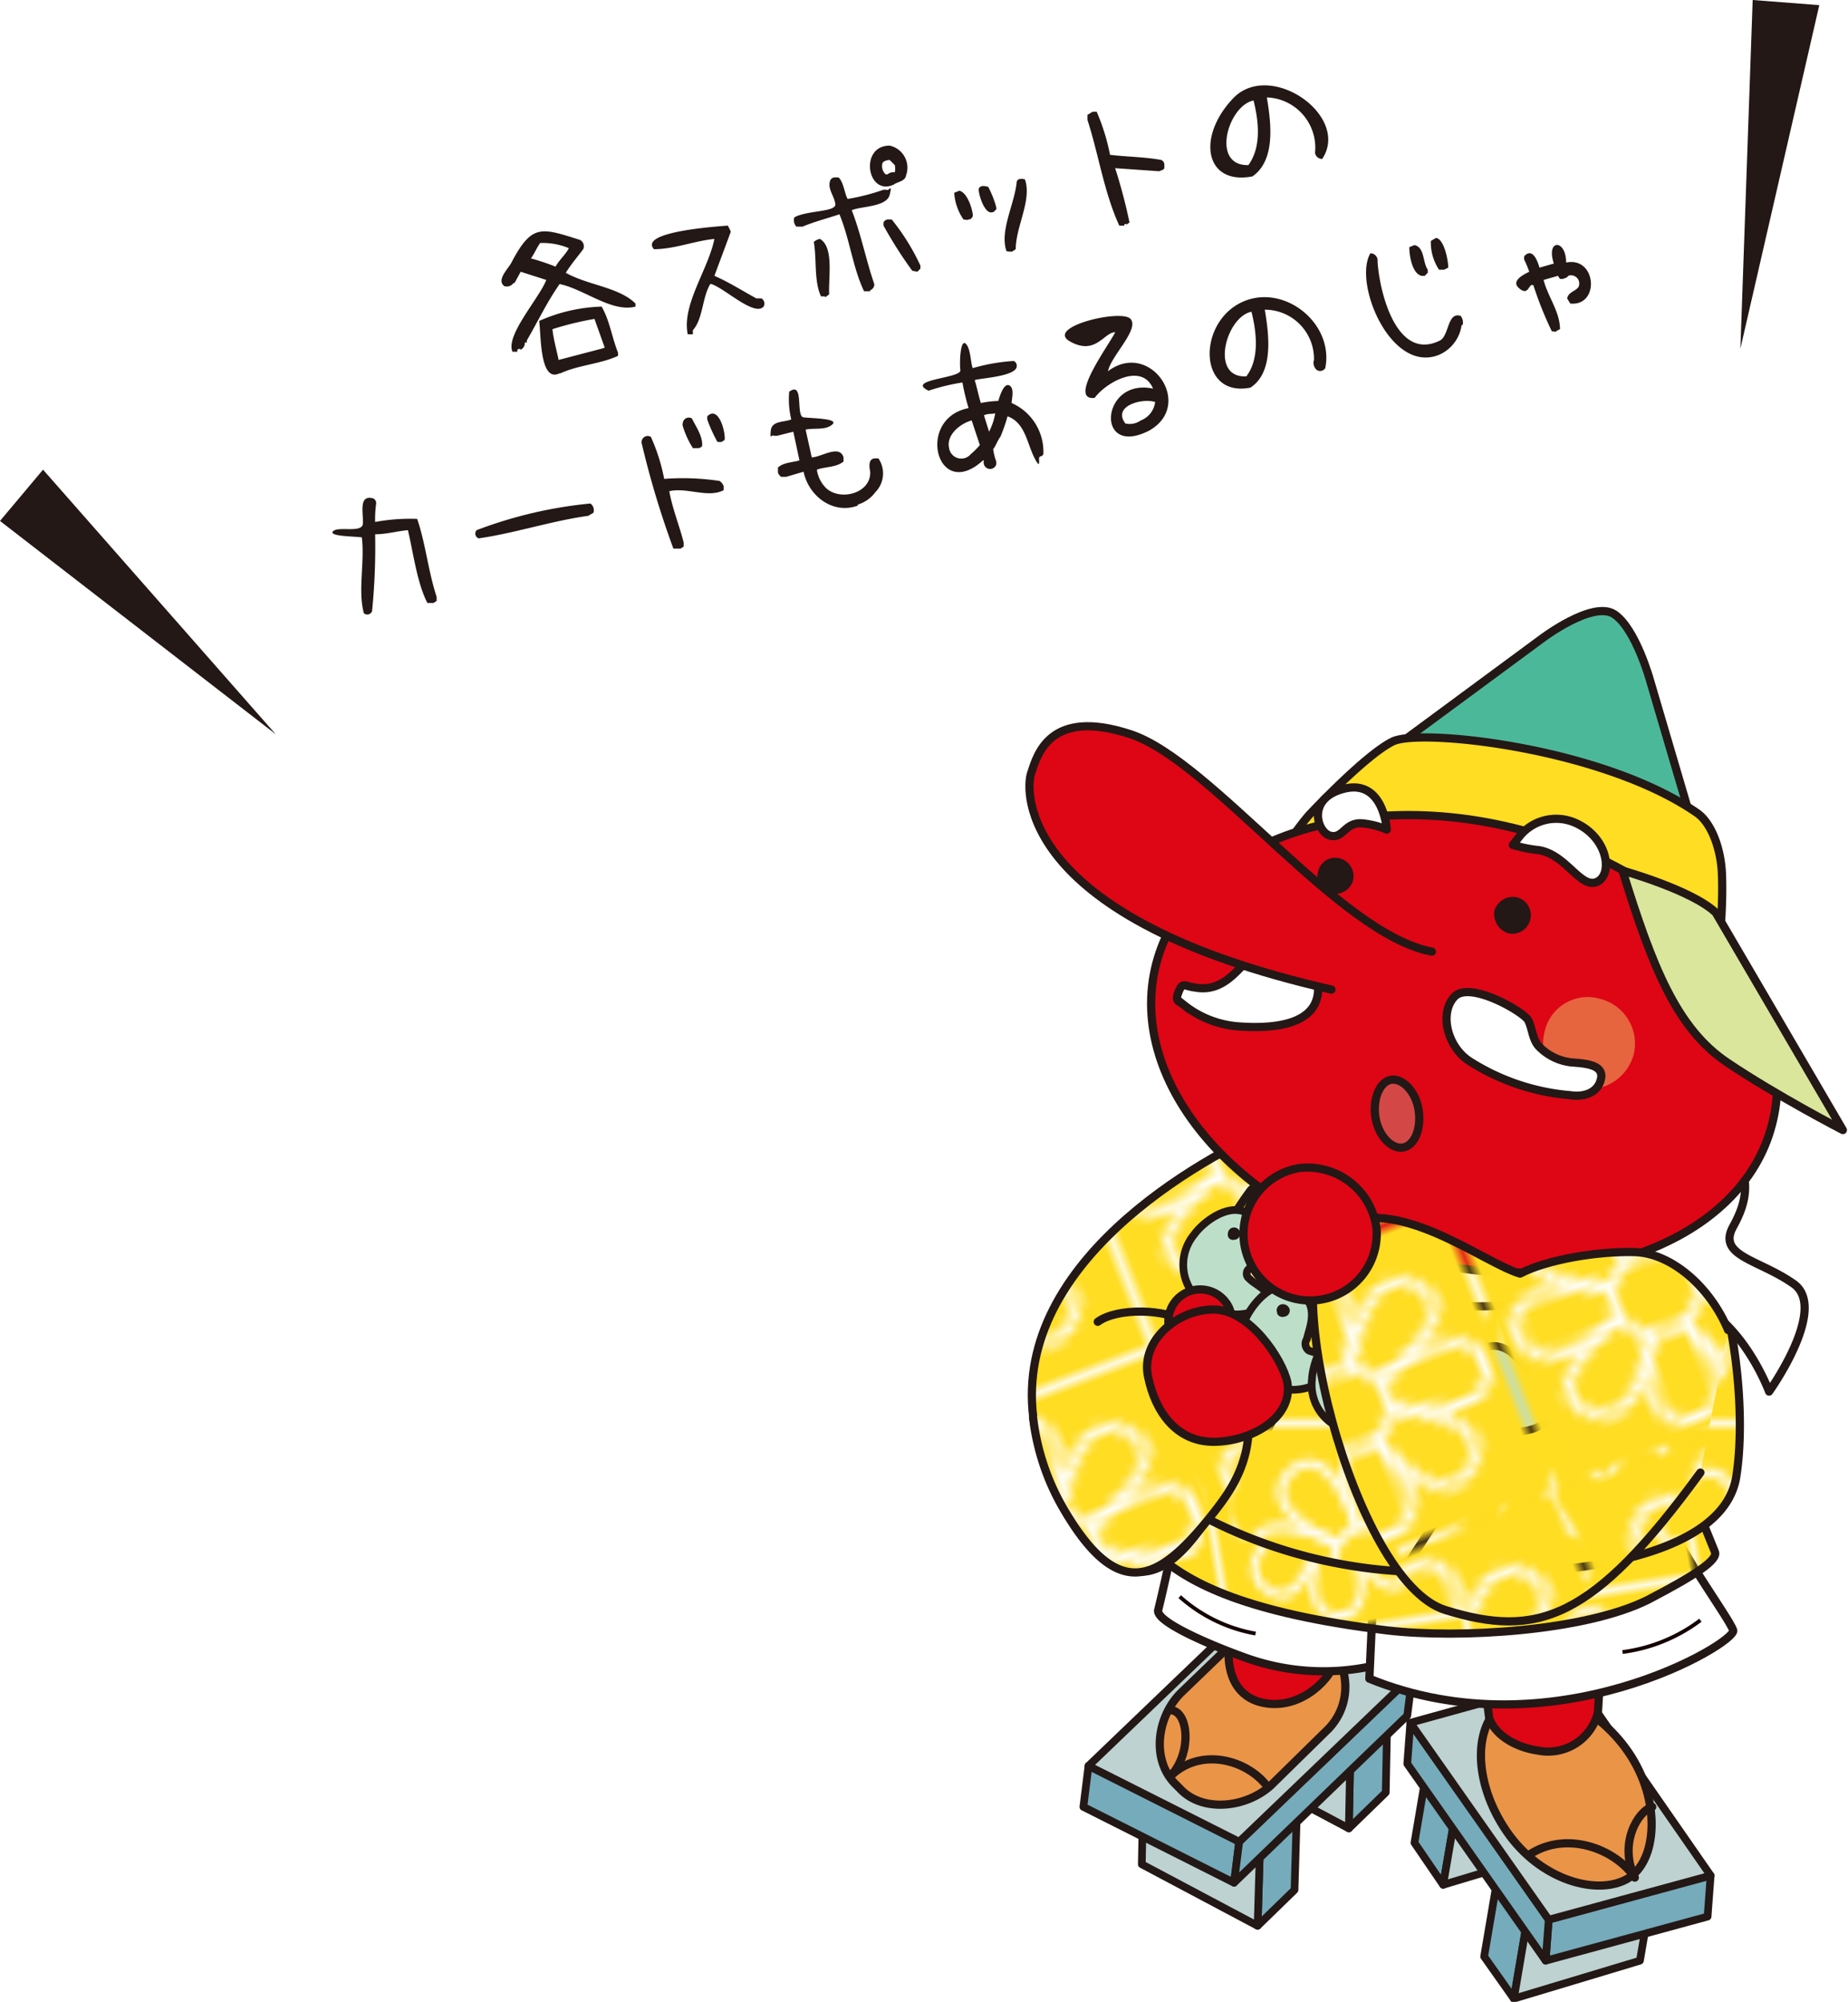 <svg xmlns="http://www.w3.org/2000/svg" xmlns:xlink="http://www.w3.org/1999/xlink" width="180.3" height="195.2" viewBox="0 0 180.3 195.2"><defs><style>.a,.c,.l,.q{fill:none;}.b,.d,.u{fill:#fd2;}.c,.d{stroke:#fff;}.aa,.c,.d,.g,.h,.i,.j,.l,.m,.n,.o,.p,.r,.t,.y,.z{stroke-linecap:round;stroke-linejoin:round;}.e,.s{fill:#231815;}.e{fill-rule:evenodd;}.f{isolation:isolate;}.g{fill:#75abbb;}.aa,.g,.h,.i,.j,.k,.l,.m,.n,.o,.p,.r,.t,.u,.v,.x,.y,.z{stroke:#231815;}.g,.h,.r{stroke-width:0.75px;}.h{fill:#bdd2d1;}.i,.k{fill:#ea9448;}.aa,.i,.j,.k,.l,.m,.n,.o,.p,.t,.u,.v,.x,.y,.z{stroke-width:0.8px;}.j,.v{fill:#de0515;}.k,.q,.u,.v,.x{stroke-miterlimit:10;}.m,.x{fill:#fff;}.n{fill:url(#a);}.o{fill:url(#b);}.p{fill:url(#c);}.q{stroke:#150301;stroke-width:0.37px;}.r{fill:#bddfca;}.t{fill:#4cb89a;}.w{fill:#e6643e;}.y{fill:#d9e69c;}.z{fill:url(#e);}.aa{fill:#d34847;}</style><pattern id="a" width="31.2" height="31.17" patternTransform="matrix(0.71, -0.11, 0.13, 0.81, 417.89, -17.74)" patternUnits="userSpaceOnUse" viewBox="0 0 31.2 31.2"><rect class="a" width="31.2" height="31.17"/><rect class="b" width="31.2" height="31.17"/><path class="c" d="M15.6,15.6s-6.9-14,.4-14S15.6,15.6,15.6,15.6Z"/><path class="c" d="M15.6,15.6S.9,10.5,6.1,5.3,15.6,15.6,15.6,15.6Z"/><path class="c" d="M15.6,15.6S1.5,22.3,1.6,15,15.6,15.6,15.6,15.6Z"/><path class="c" d="M15.6,15.6S10.3,30.2,5.2,25,15.6,15.6,15.6,15.6Z"/><path class="c" d="M15.6,15.6s6.5,14.2-.8,14S15.6,15.6,15.6,15.6Z"/><path class="c" d="M15.6,15.6s14.6,5.5,9.2,10.5S15.6,15.6,15.6,15.6Z"/><path class="c" d="M15.6,15.6s14.2-6.3,14,1S15.6,15.6,15.6,15.6Z"/><path class="c" d="M15.6,15.6S21.3,1.1,26.2,6.5,15.6,15.6,15.6,15.6Z"/><circle class="d" cx="15.5" cy="16" r="4.2"/></pattern><pattern id="b" width="31.2" height="31.17" patternTransform="matrix(0.94, -0.36, 0.34, 0.88, 447.32, -254.81)" patternUnits="userSpaceOnUse" viewBox="0 0 31.2 31.2"><rect class="a" width="31.2" height="31.17"/><rect class="b" width="31.2" height="31.17"/><path class="c" d="M15.6,15.6s-6.9-14,.4-14S15.6,15.6,15.6,15.6Z"/><path class="c" d="M15.6,15.6S.9,10.5,6.1,5.3,15.6,15.6,15.6,15.6Z"/><path class="c" d="M15.6,15.6S1.5,22.3,1.6,15,15.6,15.6,15.6,15.6Z"/><path class="c" d="M15.6,15.6S10.3,30.2,5.2,25,15.6,15.6,15.6,15.6Z"/><path class="c" d="M15.6,15.6s6.5,14.2-.8,14S15.6,15.6,15.6,15.6Z"/><path class="c" d="M15.6,15.6s14.6,5.5,9.2,10.5S15.6,15.6,15.6,15.6Z"/><path class="c" d="M15.6,15.6s14.2-6.3,14,1S15.6,15.6,15.6,15.6Z"/><path class="c" d="M15.6,15.6S21.3,1.1,26.2,6.5,15.6,15.6,15.6,15.6Z"/><circle class="d" cx="15.5" cy="16" r="4.2"/></pattern><pattern id="c" width="31.2" height="31.17" patternTransform="translate(540.7 -385.6) scale(0.82)" patternUnits="userSpaceOnUse" viewBox="0 0 31.2 31.2"><rect class="a" width="31.2" height="31.17"/><rect class="b" width="31.2" height="31.17"/><path class="c" d="M15.6,15.6s-6.9-14,.4-14S15.6,15.6,15.6,15.6Z"/><path class="c" d="M15.6,15.6S.9,10.5,6.1,5.3,15.6,15.6,15.6,15.6Z"/><path class="c" d="M15.6,15.6S1.5,22.3,1.6,15,15.6,15.6,15.6,15.6Z"/><path class="c" d="M15.6,15.6S10.3,30.2,5.2,25,15.6,15.6,15.6,15.6Z"/><path class="c" d="M15.6,15.6s6.5,14.2-.8,14S15.6,15.6,15.6,15.6Z"/><path class="c" d="M15.6,15.6s14.6,5.5,9.2,10.5S15.6,15.6,15.6,15.6Z"/><path class="c" d="M15.6,15.6s14.2-6.3,14,1S15.6,15.6,15.6,15.6Z"/><path class="c" d="M15.6,15.6S21.3,1.1,26.2,6.5,15.6,15.6,15.6,15.6Z"/><circle class="d" cx="15.5" cy="16" r="4.2"/></pattern><pattern id="e" width="31.2" height="31.17" patternTransform="matrix(0.94, -0.36, 0.34, 0.88, 445.47, -257.5)" patternUnits="userSpaceOnUse" viewBox="0 0 31.2 31.2"><rect class="a" width="31.2" height="31.17"/><rect class="b" width="31.2" height="31.17"/><path class="c" d="M15.6,15.6s-6.9-14,.4-14S15.6,15.6,15.6,15.6Z"/><path class="c" d="M15.6,15.6S.9,10.5,6.1,5.3,15.6,15.6,15.6,15.6Z"/><path class="c" d="M15.6,15.6S1.5,22.3,1.6,15,15.6,15.6,15.6,15.6Z"/><path class="c" d="M15.6,15.6S10.3,30.2,5.2,25,15.6,15.6,15.6,15.6Z"/><path class="c" d="M15.6,15.6s6.5,14.2-.8,14S15.6,15.6,15.6,15.6Z"/><path class="c" d="M15.6,15.6s14.6,5.5,9.2,10.5S15.6,15.6,15.6,15.6Z"/><path class="c" d="M15.6,15.6s14.2-6.3,14,1S15.6,15.6,15.6,15.6Z"/><path class="c" d="M15.6,15.6S21.3,1.1,26.2,6.5,15.6,15.6,15.6,15.6Z"/><circle class="d" cx="15.5" cy="16" r="4.2"/></pattern></defs><path class="e" d="M26.9,71.6,4.2,45.8,0,50.8ZM169.8,34,177.5.5,171,0ZM54.7,36.4c1.7-.8,3.9-.9,5.6-1.7v-.3c-.6-1.5-.8-3.1-1.6-4.5a16,16,0,0,0-6.1,1.4c.2,1.1,0,6.1,2,5.1Zm4-2.4-4.2,1.1c-.2-1-.5-2-.6-3a30.6,30.6,0,0,1,4.1-1l1,2.8Zm-7.9.1a.7.7,0,0,0,.4-.7h.2v-.2h0c1.1-1.9,2-3.8,3.2-5.5,2.4.5,5.1,2.8,7.4,2.2v-.3c-1.6-1.6-4.7-1.8-6.8-3,.5-.8,1.1-1.5,1.7-2.3a.7.7,0,0,0-.3-.9c-3.8-1.2-4.7-1.6-6.7,2.2-.3.6-1.5,1.7-.7,2.3a.8.8,0,0,0,.9-.3h.1l.6-1.1,2.5.8c-.7,1.8-4,5.4-3.3,7h.5A.1.1,0,0,1,50.8,34.1ZM54.2,26a22.5,22.5,0,0,0-2.4-.8c.3-.4.6-1.1.9-1.5a6.6,6.6,0,0,1,2.8.5C55.2,24.8,54.6,25.3,54.2,26Zm13.4,6.2c1-1.1.9-3.2,1.7-4.5h.1c1.3.4,4.2,3.2,5.1,2.2a.6.6,0,0,0-.2-.8h-.5c-1.3-.7-2.7-1.6-4.1-2.2h0l1.6-4.3a3.3,3.3,0,0,0-.3-.6c-1.2.1-8.7.6-7.2,2.3,2,0,3.9-.8,5.9-1-.6,3-3.2,6.4-2.6,9.3h.5Zm17.3-3.9a.6.6,0,0,0,.4-.6c-.8-2.3-1.3-4.9-2.2-7.2.9-.4,3.4-.3,3.7-1.5s-.1-.3-.3-.5h-.3a20,20,0,0,1-3.5.9c-.3-.5-.4-1.7-.9-2.1h-.3a.5.5,0,0,0-.5.3c-.3.8.4,1.5.5,2.3s-2.8.6-4,1.3a.9.9,0,0,0,.2.9h.6c1.2-.5,2.4-.8,3.6-1.2,1,2.4,1.3,5.2,2.4,7.5h.6Zm-4.4.7.4-.3c-.1-1.5.5-4.6-.9-5.4a1.1,1.1,0,0,0-.6.3c.3,1.7,0,3.8.7,5.3h.4Zm9-2.5.3-.3v-.3A21.6,21.6,0,0,0,87,21.4h-.3a.5.5,0,0,0-.5.3V22A41.7,41.7,0,0,0,89,26.4ZM87.2,18c.4-.3,1.1-.3,1.2-.9h0a2.2,2.2,0,0,0-1.6-2.9c-3,0-2.2,5,.4,3.8Zm-.6-1h-.2a1.1,1.1,0,0,1-.3-1.1c.1-.2.5-.3.7-.3l.5.5a1.6,1.6,0,0,1,0,.7A.9.9,0,0,0,86.6,17Zm12.2,7.5.3-.2c0-2.2,1.6-4.8.9-6.8-.3-.1-.7-.1-.8.2-.2,2.2-1.7,4.8-1,6.8.1,0,.5.1.6,0Zm-4.3-3.1c.2,0,.3-.1.4-.3s-.4-2.3-1.3-2.5l-.5.2a5.1,5.1,0,0,0,.9,2.6C94.1,21.4,94.4,21.5,94.5,21.4Zm2.3-.7c.2,0,.3-.2.4-.3s-.4-1.5-.8-2.2h-.1c-.3-.1-.7-.1-.8.2S96,20.9,96.8,20.7Zm13.1,1.2.3-.2a51.8,51.8,0,0,0-1.4-5.3l4.3.3c.2-.1.4-.1.5-.3v-.3a.5.5,0,0,0-.3-.5c-1.6-.3-3.3-.3-5-.5a20.4,20.4,0,0,0-1.3-4.2h-.4l-.5.3v.5c1.1,3.4,1.6,7,3.1,10.3h.5A.1.1,0,0,1,109.9,21.9Zm12.3-4.7c2.3-1.6,1.8-5.3,1.4-7.7a4.9,4.9,0,0,1,4.7,5.4.7.7,0,0,0,.7.6c2.8-4.2-5.1-9.7-8.7-5.9S117.6,18.1,122.2,17.2Zm-.4-1.1c-3.7.1-2-5.8.5-6.3C122.8,11.8,123.1,14.3,121.8,16.1ZM42.3,58.8l.3-.2v-.4c-.8-2.4-1.1-5.3-1.9-7.6a18.9,18.9,0,0,0-4.1.3,10.9,10.9,0,0,1,.1-1.8.5.5,0,0,0-.3-.5c-1.5-.4-.9,1.6-1,2.5s-2.4.2-2.9.7,2,.5,2.8.6c.3,2.4-.4,5.2.2,7.4a.5.5,0,0,0,.8-.2,62.7,62.7,0,0,0,.3-7.5c1.1,0,2.1-.3,3.2-.4.5,2.1.9,5.2,1.9,7.1h.5Zm15.1-8.5.5-.3a.8.8,0,0,0-.3-.9,42.7,42.7,0,0,0-11.1,2.6.5.5,0,0,0,.2.8c3.5-.5,7.1-1.7,10.7-2.2Zm9,3.2.3-.2v-.4c-.4-1.6-1.1-3.3-1.4-5,1.7-.4,3.8.7,5.3-.1v-.4a1,1,0,0,0-.4-.5,24.2,24.2,0,0,0-5.4-.2,17.9,17.9,0,0,0-1.3-4.1.6.6,0,0,0-.9.6,87.6,87.6,0,0,0,3.1,10.3h.5Zm1.7-9.8a.5.5,0,0,0,.4-.2c.1-.9-.6-1.9-1-2.7a.6.6,0,0,0-.8.2.9.9,0,0,0-.1.5,8.8,8.8,0,0,0,1,2.2Zm2.3-.6.3-.2c.1-.8-.6-3.4-1.7-2.3v.3a14.7,14.7,0,0,0,1,2.2h.5Zm13.3,6.1A3.3,3.3,0,0,0,85.4,48h0a2.6,2.6,0,0,0,.3-3.3h-.3c-.7,0-.6.8-.5,1.3.1,2.1-2.9,2.9-4.3,1.6h0a3.1,3.1,0,0,1-.9-1.8c.8-.3,1.9-.2,2.6-.8v-.4c-.4-1.3-2.2,0-3.1,0l-.6-2.7c.8-.2,1.9.1,2.6-.5s-2-.6-2.8-.7.1-3.6-1.4-2.5a8.2,8.2,0,0,0,.2,2.7c-.7.3-1.9.1-2,1.1s.1.3.3.5h.3l1.6-.4.6,2.8c-.7.2-1.6.2-2.1.7v.4c0,.2.1.3.3.5h.5l1.7-.5c.5,2.4,2.9,4.2,5.3,3.3Zm17.8-4.7a.3.3,0,0,0,.3-.3,5.2,5.2,0,0,0-3.1-4.9c0-.4.3-1.4-.2-1.7s-.9.8-1.1,1.5a9.9,9.9,0,0,0-1.7.2c-.1-.2-.5-2-.6-2.2s4.1-.3,4.1-1.4a.5.5,0,0,0-.3-.5,18.7,18.7,0,0,0-4,.7c-.2-.5-.2-2-.7-2.4s-.6,1.8-.5,2.6-5.4.9-3.1,2a19.8,19.8,0,0,1,3.3-.8,22.7,22.7,0,0,0,.6,2.5c-5.2,1-3.1,9.2,1.4,5.1H96a.6.6,0,0,0,1.2.4v-.3a5.3,5.3,0,0,1-.3-1.2c.3-.4.4-.8.7-1.2a15.9,15.9,0,0,0,.7-2c1.7.6,1.9,2.6,2.6,4s.4.1.5,0Zm-6.8-.2a1.2,1.2,0,0,1-2.1-.6c-.3-1.3,1.1-2.4,2.2-2.7l.8,2.4a7.6,7.6,0,0,1-.9.9Zm1.8-2.2L96,40.5c.4-.2.8-.1,1.1-.2a6.4,6.4,0,0,1-.6,1.8Zm15.6-.1c4.5-2.5.1-8.9-4-5.8.3-1.5,3.1-4.1,2.2-5.1s-8.4.8-5.9,2.2,3.3-.9,4.4-.9h0c-.5,1.1-4.7,6.7-2,6.4,1.1-1.5,4.6-3.5,5.7-.9-5.1-1.1-5.7,6.8-.4,4.1Zm-.8-1a1.9,1.9,0,0,1-1.5.3c-1.3-1.7,1.6-2.5,2.9-2.1A2.2,2.2,0,0,1,111.3,41ZM122,37.8c2.3-1.5,1.8-5.2,1.4-7.6a4.8,4.8,0,0,1,4.8,4.9.9.9,0,0,0,.3,1,.6.6,0,0,0,.8-.2c.9-4.5-4.3-8.5-8.4-6.3s-3.9,9.2,1.1,8.2Zm-.4-1.1c-3.6.2-2-5.8.5-6.3C122.6,32.4,122.9,35,121.6,36.7ZM139,26.9l.3-.3v-.3c-.5-.7-.3-2.2-1.3-2.4l-.5.2c0,.9.3,2.6,1.2,2.8Zm1.9-.6.4-.2c0-.7-.4-2.8-1.2-2.9l-.5.3a4.8,4.8,0,0,0,.8,2.8h.5Zm-.5,8.3a3.7,3.7,0,0,0,2.2-2.9h.1a1,1,0,0,0-.2-.9c-1.3-.4-1.1,1.9-2,2.4-4.2,2.1-5.9-4.6-6.1-7.7a.7.7,0,0,0-.7-.8c-1.7,2.9,2,11.8,6.7,9.9Zm11.4-2.3.4-.2c0-1.7-1.2-3.2-1.6-4.8l1.4-.4.2.3h.3c.2-.1.4-.1.5-.3h0a.8.8,0,0,1,1,1.1c-.3.4-1,.5-1.1,1.1l.3.5c2.9.3,2.6-4.6-.4-4,0-2.3-2-2.3-1.2.1l-1.4.4c-.2-.7-.7-2-1.5-1.1v.3a10.4,10.4,0,0,1,.5,1.2c-.6.3-1.8.9-1,1.6s.9-.1,1.2-.3h.2a35.2,35.2,0,0,0,1.8,4.5c.1,0,.4.1.5,0Z"/><g class="f"><polygon points="160 191.2 157.1 187.1 144.8 190.8 147.7 194.9 160 191.2"/><polygon points="161.7 181.3 158.8 177.1 157.1 187.1 160 191.2 161.7 181.3"/><polygon class="g" points="161.7 181.3 158.8 177.1 146.5 180.8 149.4 184.9 161.7 181.3"/><polygon class="g" points="149.4 184.9 146.5 180.8 144.8 190.8 147.7 194.9 149.4 184.9"/><polygon class="h" points="149.4 184.9 147.7 194.9 160 191.2 161.7 181.3 149.4 184.9"/></g><g class="f"><polygon points="153.1 180.1 150.3 176 138 179.7 140.8 183.8 153.1 180.1"/><polygon points="154.8 170.2 152 166 150.3 176 153.1 180.1 154.8 170.2"/><polygon class="g" points="154.8 170.2 152 166 139.7 169.7 142.5 173.9 154.8 170.2"/><polygon class="g" points="142.5 173.9 139.7 169.7 138 179.7 140.8 183.8 142.5 173.9"/><polygon class="h" points="142.5 173.9 140.8 183.8 153.1 180.1 154.8 170.2 142.5 173.9"/></g><g class="f"><polygon points="137.6 168 137.4 171.1 153.3 166.8 153.5 163.6 137.6 168"/><polygon points="153.5 163.6 153.3 166.8 166.7 186 166.9 182.9 153.5 163.6"/><polygon class="g" points="151.1 187.2 150.8 191.2 166.6 186.9 166.9 182.9 151.1 187.2"/><polygon class="g" points="137.6 168 137.3 172 150.8 191.2 151.1 187.2 137.6 168"/><polygon class="h" points="153.5 163.6 137.6 168 151.1 187.2 166.9 182.9 153.5 163.6"/></g><path class="i" d="M147,165.9c-3.4,2.1-3.3,7.9,0,12.7s8.9,6.3,11.8,4.6,3.3-7.6.1-12.3S150.1,163.9,147,165.9Z"/><path class="i" d="M161.2,176.2c-1.4.4-3.3,3.6-1.7,6.9-1.9-2.8-6.6-4.6-10.2-2.3"/><path class="j" d="M144,157.5l1.3,10.1c.8,2,3.2,2.9,4.7,3.1a5,5,0,0,0,5.9-3.7h0l.6-9.9Z"/><g class="f"><polygon points="111.4 181.8 115 178.3 126.3 184.3 122.7 187.8 111.4 181.8"/><polygon points="111.6 171.7 115.2 168.2 115 178.3 111.4 181.8 111.6 171.7"/><polygon class="g" points="111.6 171.7 115.2 168.2 126.6 174.2 123 177.7 111.6 171.7"/><polygon class="g" points="123 177.7 126.6 174.2 126.3 184.3 122.7 187.8 123 177.7"/><polygon class="h" points="123 177.7 122.7 187.8 111.4 181.8 111.6 171.7 123 177.7"/></g><g class="f"><polygon points="120.3 172.3 123.8 168.8 135.2 174.8 131.6 178.3 120.3 172.3"/><polygon points="120.5 162.2 124.1 158.6 123.8 168.8 120.3 172.3 120.5 162.2"/><polygon class="g" points="120.5 162.2 124.1 158.6 135.4 164.7 131.8 168.2 120.5 162.2"/><polygon class="g" points="131.8 168.2 135.4 164.7 135.2 174.8 131.6 178.3 131.8 168.2"/><polygon class="h" points="131.8 168.2 131.6 178.3 120.3 172.3 120.5 162.2 131.8 168.2"/></g><g class="f"><polygon points="137.8 163.4 137.4 166.5 122.7 159.1 123.1 156 137.8 163.4"/><polygon points="123.1 156 122.7 159.1 105.8 175.4 106.2 172.2 123.1 156"/><polygon class="g" points="120.9 179.6 120.4 183.6 105.7 176.2 106.2 172.2 120.9 179.6"/><polygon class="g" points="137.8 163.4 137.3 167.3 120.4 183.6 120.9 179.6 137.8 163.4"/><polygon class="h" points="123.1 156 137.8 163.4 120.9 179.6 106.2 172.2 123.1 156"/></g><path class="k" d="M129.6,160.4a5.9,5.9,0,0,1-.2,8.4l-5.4,5.3c-2.4,2.2-6.7,2.7-8.9.3l-.5-.5c-2.3-2.4-1.7-6.6.7-8.9l5.4-5.2a6,6,0,0,1,8.4.1Z"/><path class="l" d="M123.4,173.9c-2.1-2.4-6.3-3.4-9.1-.8"/><path class="l" d="M114.3,173.1c2-2.3,1.6-6,.1-6.3"/><path class="j" d="M121,150l-1.1,10.3h0c-.3,3.4,1.1,5.2,3.1,5.7,3.6.9,6.6-2,7.2-3.8h0l3.1-9.5Z"/><path class="m" d="M115.2,146.4c-.7,4.3-1.9,9.4-2.2,10.6s5.6,3.6,8.1,4.5a22.5,22.5,0,0,0,13.9.7l-.5-11.1Z"/><path class="m" d="M161,144c.6,4.3,7.8,13.8,8.1,15s-17.6,12-35.5,4.7c.1-1.9.5-11.1.5-11.1Z"/><path class="n" d="M163.5,141.9l3.8,9.4c.4.8-1.9,2.3-6.5,4.7-6.2,3.1-18.5,3.8-25.4,3-13.9-1.7-19.2-4.6-22.3-7.2l3.6-11.3Z"/><path class="o" d="M120.3,111.8c-10.2,5.4-26.5,17.7-16.5,34.8,9.1,15.5,14.1-.1,18.8-5.6s5.7-23.6,4.4-26.2S120.3,111.8,120.3,111.8Z"/><path class="p" d="M155.7,114.2a25.7,25.7,0,0,1-4.4,1.1l-19.7,2.4c-4.8-.3-8.6-2.9-9.6-1.6-3.5,4.7-16.2,25.9-3.6,32.3a47.5,47.5,0,0,0,21.8,4.9h0c13.8.7,28-1.7,29.2-9.3C171.1,133.2,166.6,109.9,155.7,114.2Z"/><line class="l" x1="156.6" y1="122.8" x2="137.1" y2="152.9"/><path class="q" d="M122.5,159.3a15,15,0,0,1-7.4-3.6"/><path class="q" d="M165.9,158a16,16,0,0,1-7.6,3.1"/><path class="r" d="M123.2,127.5a5.2,5.2,0,0,1-5.3-.1,4.6,4.6,0,0,1-1.4-7c1-1.4,4-3.6,5.8-1.6s.2,3.7-.4,4.9a.6.6,0,0,0,0,1C122.4,125.3,125.1,126.4,123.2,127.5Z"/><path class="s" d="M121,120.3a.6.6,0,0,1-.6.6.5.5,0,0,1-.6-.6.6.6,0,0,1,.6-.6A.6.6,0,0,1,121,120.3Z"/><path class="r" d="M129.8,134a5.2,5.2,0,0,1-5.2,1.3,4.7,4.7,0,0,1-3.2-6.4c.6-1.6,3-4.6,5.2-3.1s1.2,3.5.9,4.8a.8.8,0,0,0,.2,1.1C128.4,132,131.3,132.4,129.8,134Z"/><path class="s" d="M125.8,127.6a.6.6,0,0,1-.5.8c-.3.1-.7-.1-.7-.4a.6.6,0,0,1,.4-.8A.7.7,0,0,1,125.8,127.6Z"/><path class="r" d="M137.5,136.8a5,5,0,0,1-4.5,2.8,4.6,4.6,0,0,1-5-5.1c.1-1.8,1.4-5.3,4-4.5s2.2,3,2.3,4.3-.2.8.5.9S138.5,134.9,137.5,136.8Z"/><path class="s" d="M131.7,132a.6.6,0,0,1-.1.8.7.7,0,0,1-.9-.2.6.6,0,0,1,.2-.8A.5.5,0,0,1,131.7,132Z"/><path class="r" d="M146.1,135.9a5.3,5.3,0,0,1-3.3,4.2,4.7,4.7,0,0,1-6.5-3.1c-.5-1.7-.4-5.4,2.3-5.6s3.1,2,3.6,3.3a.7.7,0,0,0,.9.6C143.8,135.2,146.3,133.8,146.1,135.9Z"/><path class="s" d="M139,133.3a.6.6,0,0,1,.1.9.5.5,0,0,1-.8.1.6.6,0,0,1-.2-.8C138.4,133.2,138.7,133.1,139,133.3Z"/><path class="r" d="M152.9,132.8a5.2,5.2,0,0,1-1.3,5.2,4.7,4.7,0,0,1-7.2-.2c-1.1-1.4-2.6-4.8-.2-6.1s3.7.6,4.6,1.6a.8.8,0,0,0,1.1.2C150.5,133.1,152.2,130.7,152.9,132.8Z"/><path class="s" d="M145.4,133.3a.7.7,0,0,1,.4.8c0,.3-.4.5-.7.4a.6.6,0,0,1-.5-.7A.7.7,0,0,1,145.4,133.3Z"/><path class="r" d="M159.8,130.4a5,5,0,0,1-1.3,5.1,4.7,4.7,0,0,1-7.2-.1c-1.1-1.4-2.6-4.8-.2-6.1s3.7.6,4.6,1.5a.8.8,0,0,0,1.1.3C157.4,130.7,159.1,128.3,159.8,130.4Z"/><path class="s" d="M152.3,130.9a.6.6,0,0,1,.4.8c0,.3-.4.5-.7.4a.6.6,0,0,1-.5-.7A.6.6,0,0,1,152.3,130.9Z"/><path class="r" d="M166,127.9a5.2,5.2,0,0,1-2.6,4.6,4.6,4.6,0,0,1-6.9-2c-.7-1.6-1.3-5.3,1.4-5.9s3.3,1.6,4,2.7a.9.9,0,0,0,1,.5C163.6,127.6,165.8,125.7,166,127.9Z"/><path class="s" d="M158.6,126.5a.5.5,0,0,1,.2.8.6.6,0,0,1-.8.3.8.8,0,0,1-.3-.9A.7.7,0,0,1,158.6,126.5Z"/><path class="m" d="M122.6,110.1s-.2,7.6,4.7,11.6a28.1,28.1,0,0,0,19.2,5.6c7.3-.5,12.9-2.5,18.2-.6s7.9,9,7.9,9,5.8-8.1,2.4-10.5-7.5-2.7-5.9-5.6,1.7-5.1-.7-9S122.6,110.1,122.6,110.1Z"/><path class="t" d="M134.4,74.1l16-11.8s5-3.8,7.1-2.4,3.5,6.5,3.5,6.5L165.3,81Z"/><path class="u" d="M165.6,79.3c1.4,1,2.3,3.5,2.4,5.9s-.1,4.9-.1,4.9.1,3.4-1.6,4.1S129,86.4,129,86.4s-5.7-1-3.1-4.5a24,24,0,0,1,1.8-2.4s5.5-5.9,8.2-7.2S156.4,72.9,165.6,79.3Z"/><path class="v" d="M172.9,109.6c-2.9,11.5-18.8,17.4-35.4,13.1S109.8,105.6,112.8,94s18.9-17.4,35.5-13.1S175.9,98.1,172.9,109.6Z"/><path class="s" d="M148,87.5a1.9,1.9,0,0,0-2.2,1.3,2,2,0,0,0,1.3,2.2,1.8,1.8,0,1,0,.9-3.5Z"/><path class="s" d="M130.7,83.7a1.7,1.7,0,0,0-2.1,1.3,1.7,1.7,0,0,0,1.2,2.1,1.8,1.8,0,0,0,2.2-1.2A1.8,1.8,0,0,0,130.7,83.7Z"/><path class="m" d="M135.3,80.9s-.3-4.9-4.1-4-2.7,4.3-1.4,4.6,1.4-1.4,3.2-1.2A7.9,7.9,0,0,1,135.3,80.9Z"/><path class="m" d="M148.3,81.5a4.6,4.6,0,0,1,5.3-1.3c3.3,1.4,3.8,5.1,2.2,5.8s-3-2.7-5.7-3.1a14.3,14.3,0,0,1-2.5-.5Z"/><path class="w" d="M159.4,102.8a4.6,4.6,0,0,1-5.5,3.3,4.5,4.5,0,0,1-3.2-5.5,4.3,4.3,0,0,1,5.4-3.2A4.5,4.5,0,0,1,159.4,102.8Z"/><path class="x" d="M153.3,103.6a5.2,5.2,0,0,1-3.2-1.6c-.6-.7-.6-1.7-1-2.5s-5.7-3.9-7.2-2.3-.7,4.9,1.5,6.3a21.6,21.6,0,0,0,9.8,3.3c1.3.2,2.7-.2,3-1.6S154.6,103.7,153.3,103.6Z"/><path class="x" d="M128.6,96.3,129,95c-.5-1.7-5-2.6-6.4-2s-2.8,3.9-6,3.3c-1-.1-1.2-.6-1.6.4s0,.9.5,1.3a9.7,9.7,0,0,0,5.5,2.1C123.9,100.3,128.7,100.1,128.6,96.3Z"/><path class="y" d="M158.3,84.9s6.8,1.9,9.1,4.1l12.4,21.2s-6.4-3.3-11.3-6.6S161.2,94.3,158.3,84.9Z"/><path class="j" d="M139.7,92.8c-9.1-1.7-21.5-18.6-29.4-21.2s-9.1,2-9.7,3.8-1.1,14.2,29.3,21.1"/><path class="o" d="M100.8,138.3a22.9,22.9,0,0,0,3,8.9c5.4,9.2,9.3,6.9,14.3.7,2.7-3.4,6.1-7.9,1.4-17.8"/><path class="l" d="M107.1,128.9c1.9-1.4,6.7-1.3,8.7.1"/><path class="v" d="M119.9,127.5a2.8,2.8,0,0,1-1.6,3.8,2.9,2.9,0,0,1-4-1.1,3.1,3.1,0,0,1,5.6-2.7Z"/><path class="v" d="M125.6,134.8c.6,3.5-3.6,5.8-7.2,5.8s-5.7-2.9-6.4-6.4,2.9-6.5,6.4-6.5S125.1,132.5,125.6,134.8Z"/><path class="z" d="M165.9,143.6C155.4,158,150,159.8,141,157s-16.8-33.9-10.8-37.3,14.4,3.4,18.1,4.5c2.7-1.4,7.7-2.2,11.2-2.1s7.3,3.3,9.1,7.6"/><path class="j" d="M126.8,113.9a6.8,6.8,0,0,1,7.5,5.9,6.5,6.5,0,1,1-7.5-5.9Z"/><path class="aa" d="M138.4,108.2c.3,1.9-.4,3.5-1.5,3.7s-2.4-1.1-2.7-2.9.4-3.5,1.5-3.7S138.1,106.4,138.4,108.2Z"/></svg>